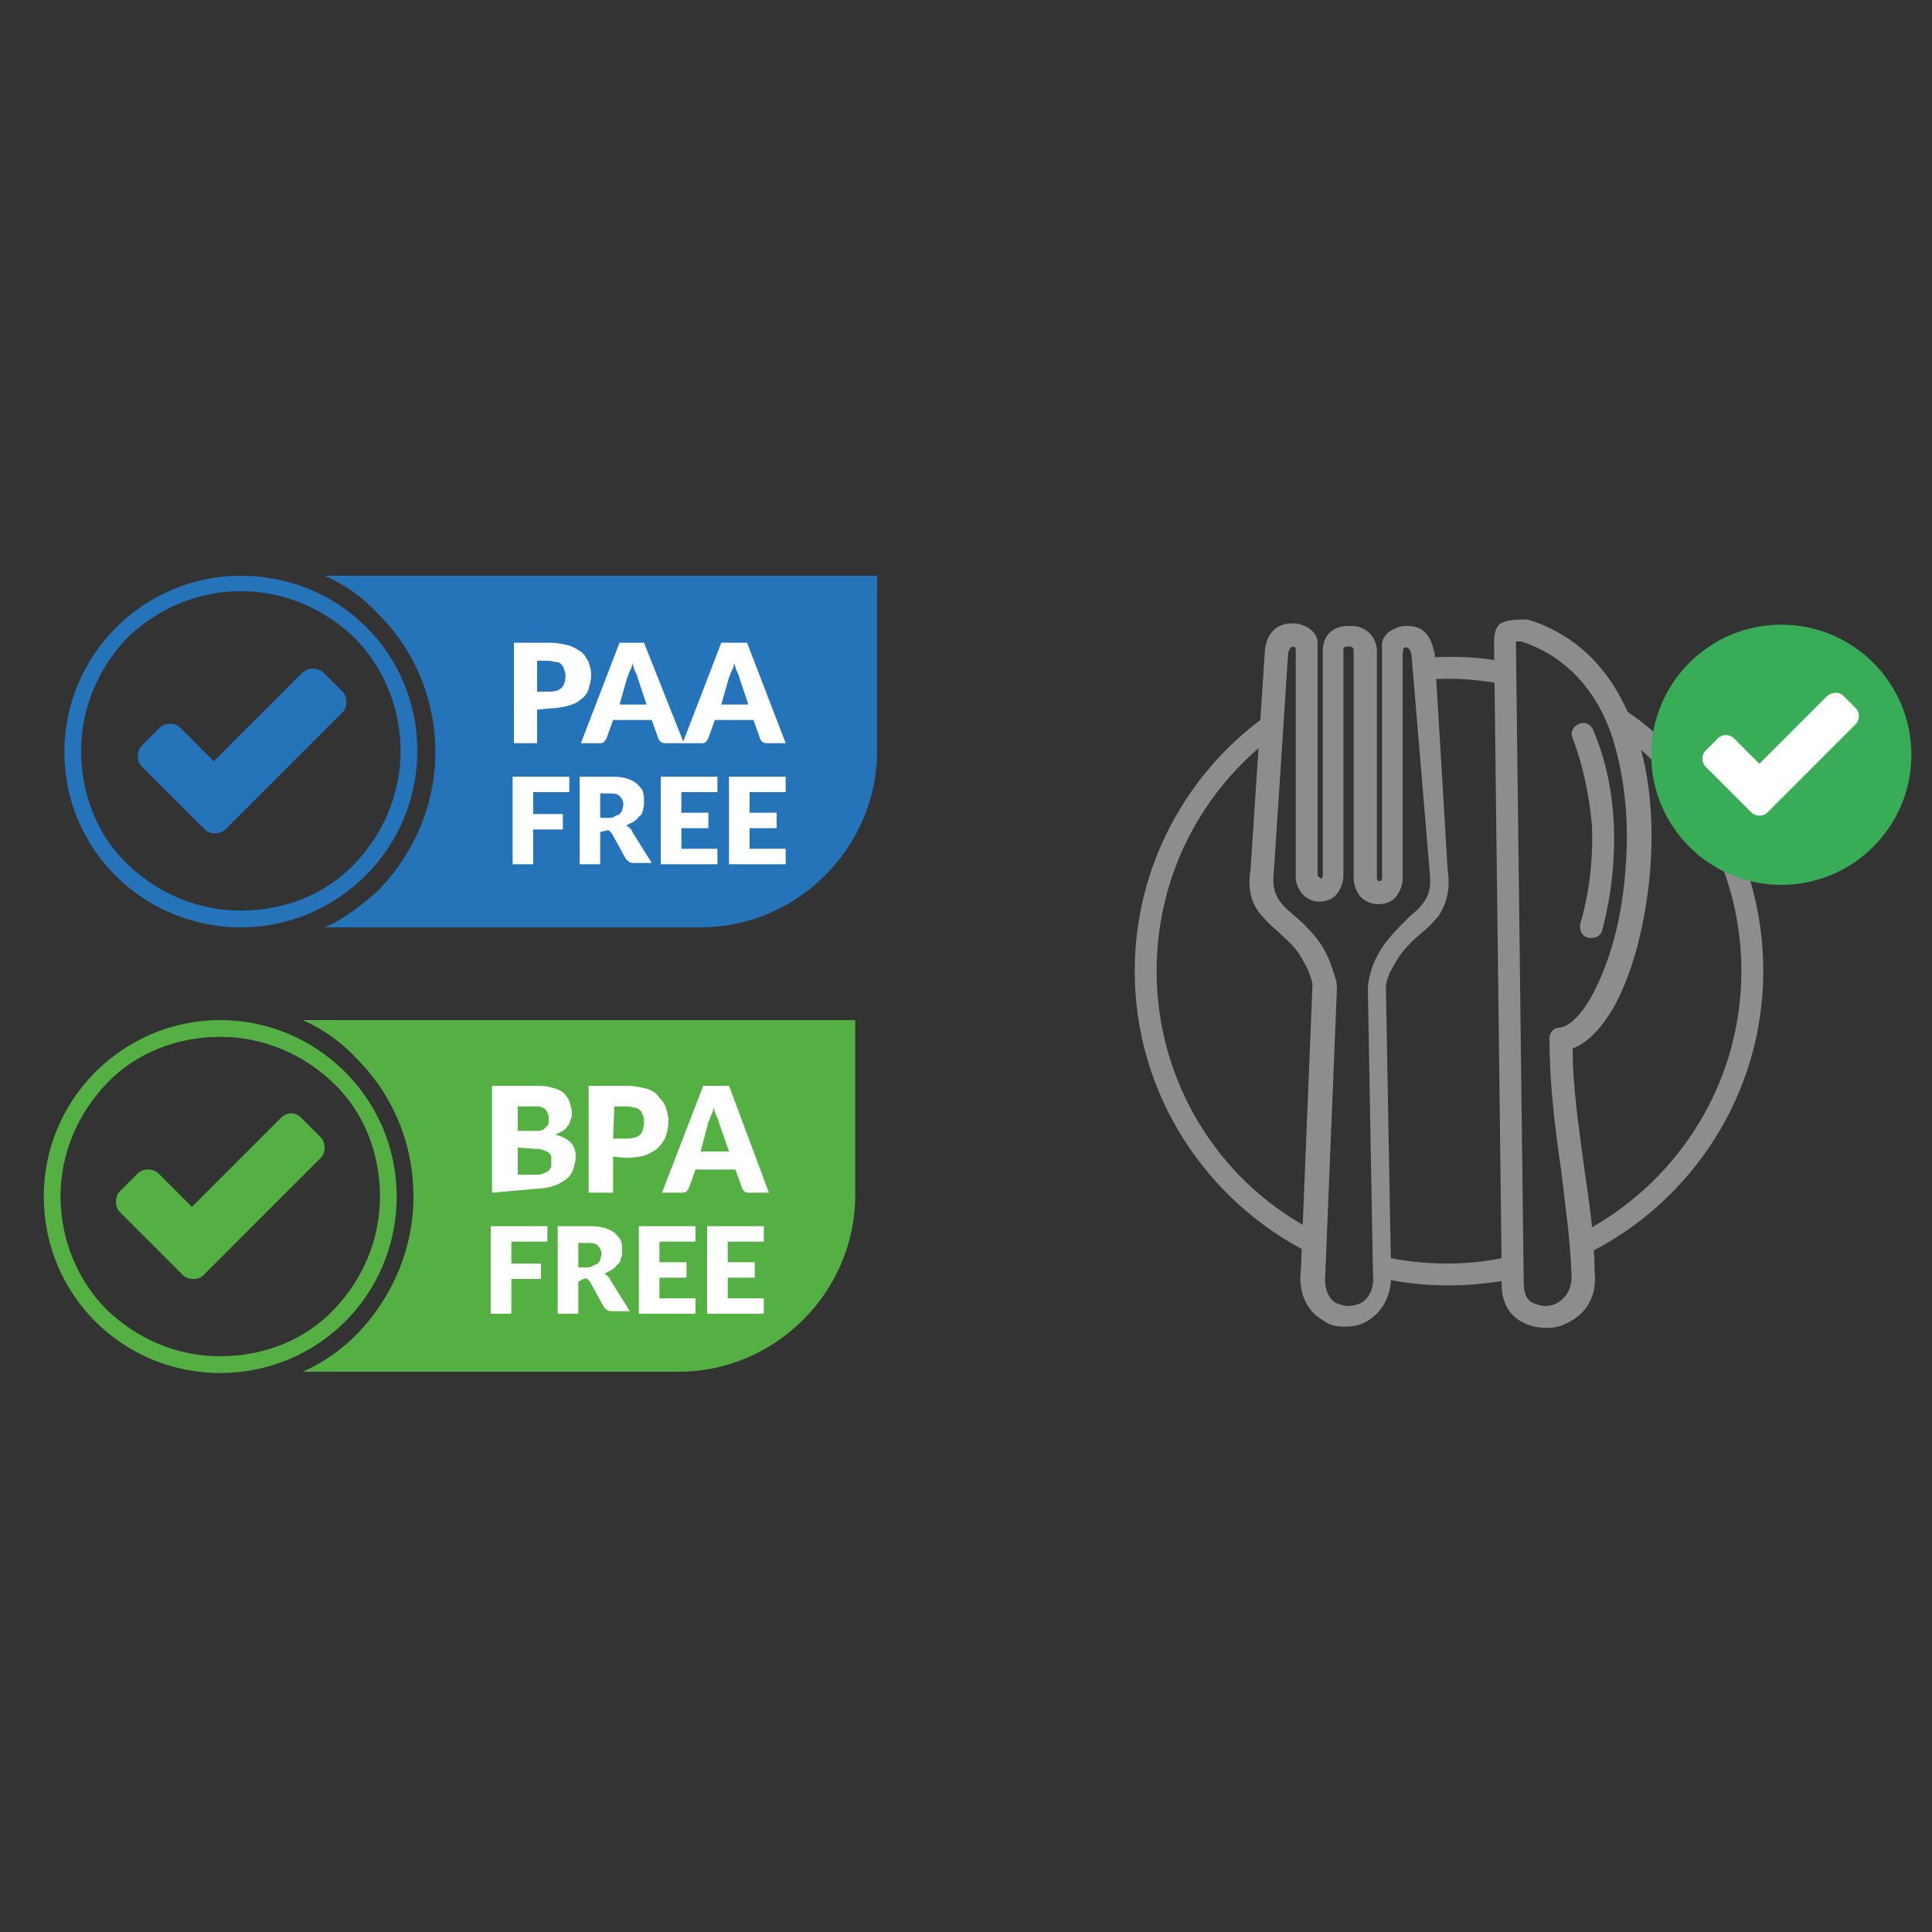 <svg xmlns="http://www.w3.org/2000/svg" xmlns:xlink="http://www.w3.org/1999/xlink" id="Warstwa_1" x="0px" y="0px" viewBox="0 0 150 150" style="enable-background:new 0 0 150 150;" xml:space="preserve"><rect x="0" y="0" width="150" height="150" fill="#333333" stroke="none"/> <style type="text/css"> .st0{fill-rule:evenodd;clip-rule:evenodd;fill:#8D8D8E;} .st1{fill:#38AC56;} .st2{fill:#FFFFFF;} .st3{fill-rule:evenodd;clip-rule:evenodd;fill:#54B042;} .st4{fill:#54B042;} .st5{fill-rule:evenodd;clip-rule:evenodd;fill:#2574BA;} .st6{fill:#2574BA;} </style> <g id="Warstwa_1-2"> <g> <g> <path class="st0" d="M101.7,97.3c-8-4-13.6-12.3-13.6-21.9c0-8.2,4.1-15.5,10.3-19.9l-0.1,2.1c-5.2,4.2-8.5,10.6-8.5,17.8 c0,8.6,4.8,16.2,11.9,20L101.7,97.3L101.7,97.3z M117.6,99.3c-1.7,0.3-3.4,0.5-5.1,0.5c-1.9,0-3.7-0.2-5.4-0.6l0-1.7 c1.7,0.4,3.5,0.6,5.3,0.6c1.7,0,3.4-0.2,5-0.6L117.6,99.3z M125.5,54.7c6.9,4.3,11.4,12,11.4,20.7c0,9.5-5.5,17.8-13.4,21.8 c0-0.6,0-1.2-0.1-1.8c7-3.9,11.8-11.4,11.8-20c0-7.4-3.5-13.9-8.9-18.1C126.1,56.4,125.8,55.5,125.5,54.7L125.5,54.7z M112.5,51 c1.6,0,3.2,0.1,4.7,0.5v1.7c-1.6-0.3-3.1-0.5-4.7-0.5c-0.6,0-1.2,0-1.9,0.1l-0.2-1.6C111.1,51,111.8,51,112.5,51L112.5,51z"></path> <path class="st0" d="M109.6,51c0-0.2-0.1-0.6-0.3-0.7c0,0-0.2-0.1-0.3,0c-0.1,0.1-0.1,0.6-0.1,0.7v17.2c0,0.5-0.2,1-0.5,1.4 s-0.8,0.6-1.4,0.6c-0.5,0-1-0.2-1.4-0.6c-0.3-0.4-0.5-0.9-0.5-1.4V50.5c0-0.1,0-0.2-0.2-0.3c-0.1,0-0.1,0-0.2,0s-0.2,0-0.2,0 c-0.1,0-0.2,0.1-0.2,0.2v17.6c0,0.5-0.2,1-0.5,1.4c-0.3,0.4-0.8,0.6-1.4,0.6l0,0c0,0,0,0,0,0c-0.5,0-0.9-0.2-1.3-0.6 c-0.3-0.4-0.5-0.8-0.5-1.3c0,0,0,0,0,0V50.9c0,0,0-0.5,0-0.6c0,0-0.2-0.1-0.2-0.1c-0.3,0-0.4,0.5-0.4,0.7l-1.1,16.8c0,0,0,0,0,0 c-0.2,1.7,0.4,2.4,1.6,3.4c0.6,0.5,1.1,1,1.6,1.6c0.5,0.6,0.9,1.3,1.2,2.1c0.2,0.6,0.5,1.3,0.5,1.9l-0.9,22.1c0,0,0,0.1,0,0.1 c-0.1,0.9,0.1,1.9,0.9,2.3c0.3,0.1,0.6,0.2,0.9,0.2c0.3,0,0.6-0.1,0.9-0.2c0.8-0.4,1.1-1.4,1-2.2c0,0,0,0,0,0l0,0l-0.4-22.2 c0-0.6,0.2-1.3,0.4-1.9c0.3-0.7,0.7-1.4,1.2-2c0.5-0.6,1-1.1,1.6-1.7c1.2-1,1.8-1.7,1.6-3.4c0,0,0,0,0-0.1L109.6,51L109.6,51z M112.4,67.6c0.2,1.3,0,2.4-0.7,3.5c-0.4,0.5-0.9,1-1.4,1.4c-0.5,0.4-1,0.9-1.4,1.4c-0.4,0.5-0.7,1.1-1,1.6 c-0.1,0.3-0.3,0.8-0.3,1.1l0.4,22.1c0.1,1.6-0.5,3.1-1.9,3.9c-0.5,0.3-1.1,0.4-1.7,0.4c-0.6,0-1.2-0.1-1.7-0.5 c-1.4-0.8-1.9-2.4-1.7-3.9l0,0l0.9-22.1c0-0.3-0.2-0.8-0.3-1.1c-0.3-0.6-0.6-1.2-1-1.7c-0.4-0.5-0.9-0.9-1.4-1.4 c-0.5-0.4-1-0.9-1.4-1.4c-0.8-1-0.9-2.2-0.7-3.5l1.1-16.8c0,0,0,0,0-0.1c0.1-0.9,0.5-1.7,1.4-2c0.3-0.1,0.6-0.1,0.9-0.1 c0.3,0,0.5,0.1,0.8,0.2c0.5,0.2,1,0.7,1,1.3c0,0,0,0,0,0v18l0,0c0,0.1,0,0.1,0.1,0.2c0,0,0.1,0,0.1,0.1l0,0l0,0c0,0,0.1,0,0.1,0 c0,0,0.1-0.1,0.1-0.2V50.5c0-0.9,0.5-1.6,1.3-1.8c0.2-0.1,0.5-0.1,0.8-0.1s0.5,0,0.8,0.1c0.8,0.3,1.3,1,1.3,1.9v17.6 c0,0,0,0.1,0.1,0.2c0,0,0.1,0,0.1,0s0.1,0,0.1,0c0,0,0.1-0.1,0.1-0.2V50.1c0,0,0-0.1,0-0.2c0.1-0.5,0.5-0.9,1-1.1 c0.2-0.1,0.5-0.2,0.8-0.2c0.3,0,0.6,0,0.9,0.1c0.9,0.3,1.2,1.2,1.4,2.1c0,0,0,0,0,0.1L112.4,67.6L112.4,67.6z"></path> <path class="st0" d="M118.1,49.8c0,0-0.2,0-0.4,0c0,0.1,0,0.3,0,0.4l0,0l0.6,49.3c0,0,0,0,0,0c0,0,0,0,0,0c0,0.7,0.1,1.4,0.8,1.7 c0.3,0.1,0.6,0.2,0.9,0.2c0.3,0,0.7-0.1,1-0.3c0.8-0.5,1.1-1.4,1-2.3c0,0,0-0.1,0-0.1c-0.1-2.6-0.5-5.3-0.8-7.9 c-0.5-3.4-0.9-6.8-0.9-10.2c0-0.4,0.3-0.8,0.7-0.8l0,0c1.3-0.1,2.5-2.2,3-3.3c1.3-2.7,2-6,2.2-9c0.3-3.4,0-7-1-10.2 C124.1,53.9,121.8,51,118.1,49.8 M118.4,48.1c0,0,0.1,0,0.2,0c4.3,1.3,7,4.6,8.4,8.8c1.2,3.4,1.4,7.3,1.1,10.9 c-0.3,3.2-1,6.7-2.4,9.6c-0.7,1.5-2,3.4-3.6,4c0,3.1,0.5,6.2,0.9,9.3c0.4,2.7,0.8,5.4,0.8,8c0.2,1.6-0.4,3.1-1.9,3.9 c-0.5,0.3-1.1,0.5-1.8,0.5c-0.6,0-1.2-0.1-1.8-0.4c-1.3-0.6-1.8-1.9-1.7-3.3l-0.6-49.3c0-0.6,0-1.3,0.5-1.7 C117.1,48.1,117.8,48.1,118.4,48.1L118.4,48.1L118.4,48.1z"></path> <path class="st0" d="M122.1,57.3c-0.2-0.4,0-0.9,0.5-1.1c0.4-0.2,0.9,0,1.1,0.5c1,2.3,1.5,4.9,1.6,7.4c0.1,2.7-0.2,5.5-0.9,8.1 c-0.1,0.5-0.6,0.7-1.1,0.6c-0.5-0.1-0.7-0.6-0.6-1.1c0.7-2.4,1-5,0.9-7.6C123.4,61.8,122.9,59.4,122.1,57.3"></path> <circle class="st1" cx="138.3" cy="58.6" r="10.1"></circle> <path class="st2" d="M141.8,54.1l-5.2,5.2l-2-2c-0.3-0.3-0.9-0.3-1.2,0l-1,1c-0.3,0.3-0.3,0.9,0,1.2l3.6,3.6 c0.3,0.3,0.9,0.3,1.2,0l1.7-1.7l5.2-5.2c0.3-0.3,0.3-0.9,0-1.2l-1-1C142.8,53.7,142.2,53.7,141.8,54.1L141.8,54.1z"></path> </g> <g> <g> <path class="st3" d="M23.5,106.5h29.2c7.5,0,13.7-6.2,13.7-13.7V79.2H23.5c1.6,0.7,3,1.7,4.2,3c2.8,2.8,4.4,6.6,4.4,10.7 c0,4-1.6,7.8-4.4,10.7C26.5,104.8,25.1,105.8,23.5,106.5C23.5,106.5,23.5,106.5,23.5,106.5z"></path> <path class="st4" d="M17.1,80.5c3.3,0,6.4,1.3,8.8,3.6s3.6,5.5,3.6,8.8c0,3.3-1.3,6.4-3.6,8.8s-5.5,3.6-8.8,3.6 s-6.4-1.3-8.8-3.6c-2.3-2.3-3.6-5.5-3.6-8.8c0-3.3,1.3-6.4,3.6-8.8S13.8,80.5,17.1,80.5 M17.1,79.2c-7.5,0-13.7,6.1-13.7,13.7 s6.1,13.7,13.7,13.7s13.7-6.1,13.7-13.7S24.6,79.2,17.1,79.2C17.1,79.2,17.1,79.2,17.1,79.2z"></path> <path class="st4" d="M21.8,86.8l-6.9,6.9l-2.6-2.6c-0.4-0.4-1.2-0.4-1.6,0l-1.4,1.4c-0.4,0.4-0.4,1.2,0,1.6l4.9,4.9 c0.4,0.4,1.2,0.4,1.6,0l2.2-2.2l6.9-6.9c0.4-0.4,0.4-1.2,0-1.6l-1.4-1.4C23,86.3,22.3,86.3,21.8,86.8z"></path> <g> <path class="st2" d="M38.2,92.6v-8.3h3c0.6,0,1.1,0,1.5,0.1c0.4,0.1,0.7,0.2,1,0.4c0.2,0.2,0.4,0.4,0.5,0.7 c0.1,0.3,0.2,0.6,0.2,0.9c0,0.2,0,0.4-0.1,0.5c0,0.2-0.1,0.3-0.2,0.5c-0.1,0.1-0.2,0.3-0.4,0.4c-0.2,0.1-0.4,0.2-0.6,0.3 c0.5,0.1,0.9,0.3,1.2,0.6c0.3,0.3,0.4,0.7,0.4,1.1c0,0.3-0.1,0.7-0.2,1c-0.1,0.3-0.3,0.6-0.6,0.8c-0.3,0.2-0.6,0.4-1,0.5 c-0.4,0.1-0.8,0.2-1.3,0.2L38.2,92.6L38.2,92.6z M40.2,87.8h1c0.2,0,0.4,0,0.6,0c0.2,0,0.3-0.1,0.4-0.1 c0.1-0.1,0.2-0.2,0.3-0.3c0.1-0.1,0.1-0.3,0.1-0.5s0-0.4-0.1-0.5c0-0.1-0.1-0.2-0.2-0.3s-0.2-0.1-0.4-0.2c-0.1,0-0.3,0-0.6,0 h-1.1L40.2,87.8L40.2,87.8z M40.2,89.1v2.1h1.4c0.2,0,0.5,0,0.6-0.1c0.2-0.1,0.3-0.1,0.4-0.2c0.1-0.1,0.1-0.2,0.2-0.3 c0-0.1,0-0.2,0-0.4c0-0.1,0-0.3,0-0.4c0-0.1-0.1-0.2-0.2-0.3c-0.1-0.1-0.2-0.1-0.4-0.2s-0.4-0.1-0.6-0.1L40.2,89.1L40.2,89.1z"></path> <path class="st2" d="M47.6,89.8v2.8h-1.9v-8.3h2.9c0.6,0,1.1,0.1,1.5,0.2c0.4,0.1,0.8,0.3,1,0.6s0.5,0.5,0.6,0.9 c0.1,0.3,0.2,0.7,0.2,1.1c0,0.4-0.1,0.8-0.2,1.1c-0.1,0.3-0.3,0.6-0.6,0.9s-0.6,0.4-1,0.6c-0.4,0.1-0.9,0.2-1.5,0.2L47.6,89.8 L47.6,89.8z M47.6,88.4h1c0.5,0,0.9-0.1,1.1-0.3c0.2-0.2,0.3-0.6,0.3-1c0-0.2,0-0.4-0.1-0.5c0-0.1-0.1-0.3-0.2-0.4 c-0.1-0.1-0.3-0.2-0.4-0.2s-0.4-0.1-0.6-0.1h-1L47.6,88.4L47.6,88.4z"></path> <path class="st2" d="M59.7,92.6h-1.5c-0.2,0-0.3,0-0.4-0.1c-0.1-0.1-0.2-0.2-0.2-0.3l-0.5-1.4h-3.1l-0.5,1.4 c0,0-0.1,0.2-0.2,0.3c-0.1,0.1-0.2,0.1-0.4,0.1h-1.5l3.2-8.3h2L59.7,92.6L59.7,92.6z M54.4,89.4h2.2l-0.8-2.3 c0-0.1-0.1-0.3-0.2-0.5c-0.1-0.2-0.1-0.4-0.2-0.6c0,0.2-0.1,0.4-0.2,0.6c-0.1,0.2-0.1,0.4-0.2,0.5L54.4,89.4L54.4,89.4z"></path> <path class="st2" d="M42.5,95.2v1.2h-2.8v1.7h2.3v1.2h-2.3v2.7h-1.6v-6.8H42.5L42.5,95.2z"></path> <path class="st2" d="M44.9,99.5v2.5h-1.6v-6.8h2.2c0.5,0,0.9,0,1.3,0.1s0.6,0.2,0.9,0.4c0.2,0.2,0.4,0.4,0.5,0.6 c0.1,0.2,0.1,0.5,0.1,0.8c0,0.2,0,0.4-0.1,0.6c0,0.2-0.1,0.4-0.3,0.5c-0.1,0.2-0.3,0.3-0.4,0.4c-0.2,0.1-0.4,0.2-0.6,0.3 c0.1,0,0.2,0.1,0.3,0.2c0.1,0.1,0.2,0.2,0.2,0.3l1.5,2.4h-1.4c-0.3,0-0.4-0.1-0.6-0.3l-1.1-2c0,0-0.1-0.1-0.2-0.2s-0.2,0-0.3,0 L44.9,99.5L44.9,99.5z M44.9,98.4h0.6c0.2,0,0.4,0,0.5-0.1s0.3-0.1,0.4-0.2c0.1-0.1,0.2-0.2,0.2-0.3c0-0.1,0.1-0.3,0.1-0.4 c0-0.3-0.1-0.5-0.3-0.7c-0.2-0.2-0.5-0.2-0.9-0.2h-0.6L44.9,98.4L44.9,98.4z"></path> <path class="st2" d="M54,95.2v1.2h-2.8V98h2.1v1.2h-2.1v1.6H54v1.2h-4.4v-6.8L54,95.2L54,95.2z"></path> <path class="st2" d="M59.3,95.2v1.2h-2.8V98h2.1v1.2h-2.1v1.6h2.8v1.2h-4.4v-6.8L59.3,95.2L59.3,95.2z"></path> </g> </g> <g> <path class="st5" d="M25.2,72h29.2c7.5,0,13.7-6.2,13.7-13.7V44.7H25.2c1.6,0.7,3,1.7,4.2,3c2.8,2.8,4.4,6.6,4.4,10.7 c0,4-1.6,7.8-4.4,10.7C28.2,70.2,26.8,71.3,25.2,72L25.2,72z"></path> <path class="st6" d="M18.7,45.9c3.3,0,6.4,1.3,8.8,3.6c2.3,2.3,3.6,5.5,3.6,8.8c0,3.3-1.3,6.4-3.6,8.8s-5.5,3.6-8.8,3.6 s-6.4-1.3-8.8-3.6s-3.6-5.5-3.6-8.8s1.3-6.4,3.6-8.8C12.3,47.2,15.4,45.9,18.7,45.9 M18.7,44.7c-7.5,0-13.7,6.1-13.7,13.7 S11.2,72,18.7,72s13.7-6.1,13.7-13.7S26.3,44.7,18.7,44.7C18.7,44.7,18.7,44.7,18.7,44.7z"></path> <path class="st6" d="M23.5,52.2l-6.9,6.9L14,56.5c-0.4-0.4-1.2-0.4-1.6,0l-1.4,1.4c-0.4,0.4-0.4,1.2,0,1.6l4.9,4.9 c0.4,0.4,1.2,0.4,1.6,0l2.2-2.2l6.9-6.9c0.4-0.4,0.4-1.2,0-1.6l-1.4-1.4C24.7,51.8,24,51.8,23.5,52.2z"></path> <g> <path class="st2" d="M41.7,55.1v2.6h-1.8v-7.8h2.8c0.5,0,1,0.1,1.4,0.2s0.7,0.3,1,0.5s0.4,0.5,0.6,0.8c0.1,0.3,0.2,0.6,0.2,1 c0,0.4-0.1,0.7-0.2,1.1c-0.1,0.3-0.3,0.6-0.6,0.8c-0.2,0.2-0.6,0.4-1,0.5c-0.4,0.1-0.9,0.2-1.4,0.2L41.7,55.1L41.7,55.1z M41.7,53.7h0.9c0.5,0,0.8-0.1,1-0.3c0.2-0.2,0.3-0.5,0.3-0.9c0-0.2,0-0.3-0.1-0.5c0-0.1-0.1-0.3-0.2-0.4 c-0.1-0.1-0.2-0.2-0.4-0.2s-0.4-0.1-0.6-0.1h-0.9C41.7,51.2,41.7,53.7,41.7,53.7z"></path> <path class="st2" d="M53.1,57.7h-1.4c-0.1,0-0.3,0-0.4-0.1c-0.1-0.1-0.2-0.2-0.2-0.3l-0.5-1.4h-3l-0.5,1.4c0,0-0.1,0.2-0.2,0.3 c-0.1,0.1-0.2,0.1-0.4,0.1h-1.4l3-7.8h1.9L53.1,57.7L53.1,57.7z M48.1,54.7h2.1l-0.7-2.1c0-0.1-0.1-0.3-0.2-0.5 c-0.1-0.2-0.1-0.4-0.2-0.6c0,0.2-0.1,0.4-0.2,0.6s-0.1,0.3-0.2,0.5L48.1,54.7L48.1,54.7z"></path> <path class="st2" d="M61,57.7h-1.4c-0.1,0-0.3,0-0.4-0.1c-0.1-0.1-0.2-0.2-0.2-0.3l-0.5-1.4h-3l-0.5,1.4c0,0-0.1,0.2-0.2,0.3 c-0.1,0.1-0.2,0.1-0.4,0.1h-1.4l3-7.8H58L61,57.7L61,57.7z M56,54.7h2.1l-0.7-2.1c0-0.1-0.1-0.3-0.2-0.5 c-0.1-0.2-0.1-0.4-0.2-0.6c0,0.2-0.1,0.4-0.2,0.6s-0.1,0.3-0.2,0.5L56,54.7L56,54.7z"></path> <path class="st2" d="M44.2,60.3v1.2h-2.8v1.7h2.3v1.2h-2.3v2.7h-1.6v-6.8H44.2L44.2,60.3z"></path> <path class="st2" d="M46.6,64.6v2.5H45v-6.8h2.2c0.5,0,0.9,0,1.3,0.1s0.6,0.2,0.9,0.4c0.2,0.2,0.4,0.4,0.5,0.6 C50,61.7,50,62,50,62.3c0,0.2,0,0.4-0.1,0.6c0,0.2-0.1,0.4-0.3,0.5c-0.1,0.2-0.3,0.3-0.4,0.4c-0.2,0.1-0.4,0.2-0.6,0.3 c0.1,0,0.2,0.1,0.3,0.2c0.1,0.1,0.2,0.2,0.2,0.3l1.5,2.4h-1.4c-0.3,0-0.4-0.1-0.6-0.3l-1.1-2c0,0-0.1-0.1-0.2-0.2s-0.2,0-0.3,0 L46.6,64.6L46.6,64.6z M46.6,63.5h0.6c0.2,0,0.4,0,0.5-0.1s0.3-0.1,0.4-0.2c0.1-0.1,0.2-0.2,0.2-0.3c0-0.1,0.1-0.3,0.1-0.4 c0-0.3-0.1-0.5-0.3-0.7c-0.2-0.2-0.5-0.2-0.9-0.2h-0.6L46.6,63.5L46.6,63.5z"></path> <path class="st2" d="M55.7,60.3v1.2h-2.8v1.6H55v1.2h-2.1v1.6h2.8v1.2h-4.4v-6.8L55.7,60.3L55.7,60.3z"></path> <path class="st2" d="M61,60.3v1.2h-2.8v1.6h2.1v1.2h-2.1v1.6H61v1.2h-4.4v-6.8L61,60.3L61,60.3z"></path> </g> </g> </g> </g> </g> </svg>
